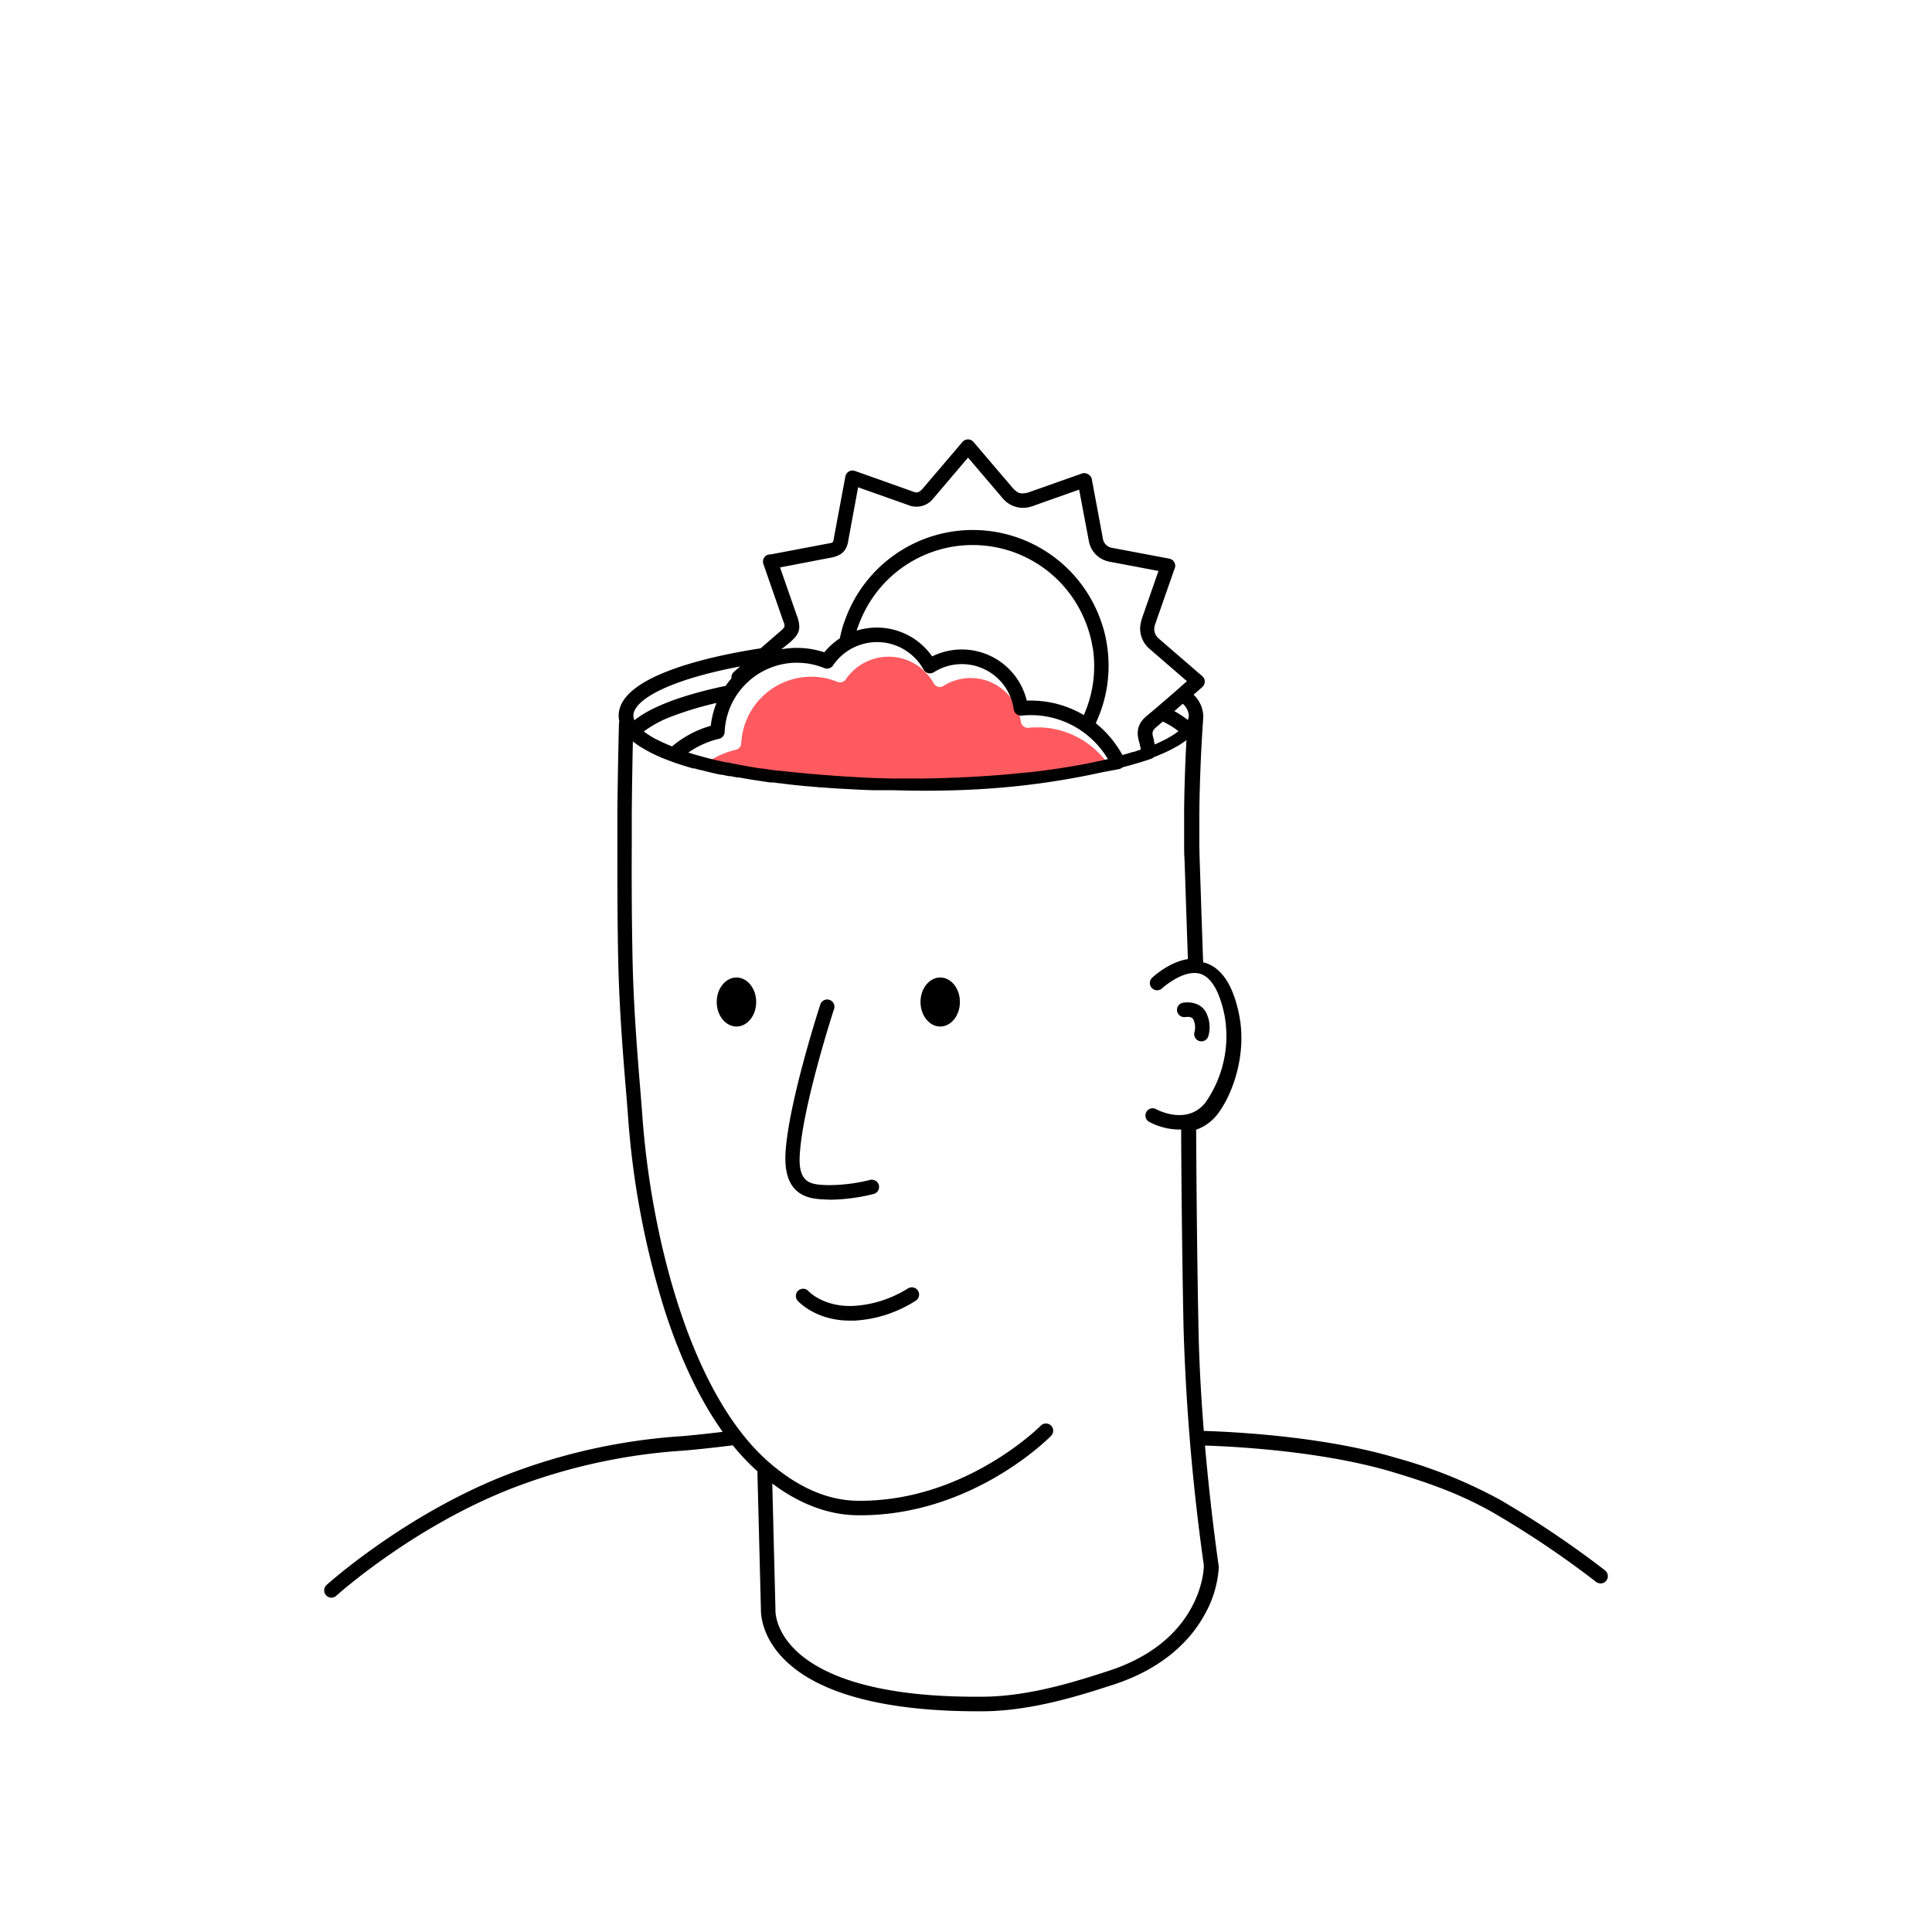<svg id="Layer_1" data-name="Layer 1" xmlns="http://www.w3.org/2000/svg" viewBox="0 0 400 400"><defs><style>.cls-1{fill:#ff5a5f;}</style></defs><title>SUE Extra Variation Head Illustrations</title><path class="cls-1" d="M230.14,159.31l-.08,0-.09,0-1.25.29-.78.16c-1.13.25-2.32.49-3.63.73h-.07l-1.43.26-2.57.41c-1.88.28-3.85.54-5.88.77l-.29,0c-1.34.15-2.71.28-4.1.4l-1.29.12c-1.11.09-2.25.16-3.38.24l-2.55.16c-3.18.16-6.42.28-9.74.32h-2.28c-1.13,0-2.24,0-3.36,0h-.45l-2-.05h-.29c-9.43-.35-17.16-1.16-20.05-1.49h-.07l-.36,0h-.08l-.17,0h0l-.82-.1-.63-.09-1.61-.24-.23,0-.76-.12h0c-1.82-.3-3.58-.62-5.26-1l-.55-.12-.1,0a1,1,0,0,1-.17,0l-.27-.06c-1.24-.27-2.43-.55-3.58-.84l-.44-.12-1.36-.37c-.64-.18-1.27-.38-1.91-.58a17.73,17.73,0,0,1,6.14-2.76,1.44,1.44,0,0,0,1.12-1.34,14.51,14.51,0,0,1,18.23-13.29c.61.18,1.16.36,1.69.57a1.45,1.45,0,0,0,1.74-.53,10.54,10.54,0,0,1,2.33-2.47,10.74,10.74,0,0,1,6.48-2.2,10.54,10.54,0,0,1,6,1.82,10.72,10.72,0,0,1,3.38,3.7,1.48,1.48,0,0,0,.91.7,1.44,1.44,0,0,0,1.13-.19,10.5,10.5,0,0,1,16,7.44,1.48,1.48,0,0,0,1.59,1.25,16.06,16.06,0,0,1,1.81-.1,17.85,17.85,0,0,1,9.06,2.45A18.08,18.08,0,0,1,230.14,159.31Z"/><path d="M332.31,325.13a202,202,0,0,0-21.72-14.6,99.88,99.88,0,0,0-21.46-8.67c-15.39-4.61-34.71-5.45-39.9-5.6-.52-6.6-.95-13.8-1.09-20.95-.37-18.23-.47-37.21-.49-41.42a9.54,9.54,0,0,0,4.37-3.14c2.8-3.53,6.31-12,4.5-20.79-1.23-6-3.59-9.55-7-10.62l-.42-.1c-.09-2.44-.32-9.17-.7-20.69q-.06-1.78-.09-3.57c0-2.26,0-4.5,0-6.68.1-9.42.65-17.54.8-19.54,0-.08,0-.16,0-.24s0-.22,0-.23a.22.22,0,0,1,0-.08v0s0,0,0-.08a.71.71,0,0,0,0-.14,6.37,6.37,0,0,0-2-4.16l1.59-1.38.23-.21a1.49,1.49,0,0,0,0-2.24l-9.08-7.84a2.58,2.58,0,0,1-.7-2.87l.27-.78L243.09,118l.12-.3a1.48,1.48,0,0,0-.08-1.28,1.5,1.5,0,0,0-1-.75l-11.8-2.23a2.29,2.29,0,0,1-2-2l-2.22-11.89-.05-.31a1.52,1.52,0,0,0-.7-1A1.55,1.55,0,0,0,224.1,98l-11.31,4c-1.37.27-1.89.29-3-.83l-8.05-9.45-.2-.23a1.49,1.49,0,0,0-1.11-.51,1.47,1.47,0,0,0-1.13.48l-8.27,9.71c-.81.89-1.2.93-2.07.58L177,97.5a1.5,1.5,0,0,0-1.27.13,1.48,1.48,0,0,0-.71,1.05l-2.35,12.59c-.15,1.08-.15,1.1-1.32,1.28l-11.8,2.24-.31,0a1.49,1.49,0,0,0-1.18,2l4,11.52.06.15c.5,1.31.46,1.35-.69,2.35l-3.95,3.42c-9.17,1.4-29.39,5.46-29.39,13.93a5.3,5.3,0,0,0,.14,1.19,1.56,1.56,0,0,0-.08.43c0,.14-.22,7.77-.33,18.51,0,2.11,0,4.35,0,6.68,0,7.59,0,16.12.19,24.43.22,9.61,1,19.35,1.6,26.46.17,2.13.33,4,.45,5.72a176.05,176.05,0,0,0,7.56,39.71c3.29,10.18,7.32,18.59,12,25.16-2.08.25-5.56.65-8.38.89a122.71,122.71,0,0,0-36.05,7.89C84,313.41,67.77,328,67.61,328.16a1.5,1.5,0,0,0-.1,2.12,1.48,1.48,0,0,0,1.11.5,1.51,1.51,0,0,0,1-.39c.15-.15,16-14.39,36.64-22.35a119.68,119.68,0,0,1,35.22-7.7c4.07-.34,9.51-1,10.23-1.11a46.91,46.91,0,0,0,5.1,5.38l.73,28.62c0,.69,0,5.27,4.51,10,8.63,9.07,26.3,11.07,40.21,11.07h1.58c10.05-.11,20.29-3.44,26.41-5.43l.27-.08c11.07-3.61,16.41-9.93,18.94-14.6a22.64,22.64,0,0,0,2.87-9.57,1,1,0,0,0,0-.25c0-.16-1.62-10.89-2.85-25.08,5.52.17,24,1.05,38.79,5.46,7.85,2.36,14.08,4.58,20.85,8.41a196.41,196.41,0,0,1,21.33,14.35,1.56,1.56,0,0,0,.93.32,1.5,1.5,0,0,0,.93-2.68Zm-86.18-177a2.41,2.41,0,0,1-.21.93,19.83,19.83,0,0,0-2.79-1.83l1.75-1.52a3.55,3.55,0,0,1,1.25,2.41ZM244,151.38l-.22.16-.35.27-.28.18-.35.23c-.42.26-.87.53-1.37.79-.16.09-.32.18-.5.26l-.27.13-.48.23c-.27.13-.55.26-.86.39l-.24.11-.2-.9a.94.94,0,0,0,0-.16c-.47-1.42-.36-1.85.78-2.74l1.09-.94A18.63,18.63,0,0,1,244,151.38Zm-80.54-18.31c1.64-1.43,2.4-2.42,1.84-4.6a8,8,0,0,0-.38-1.18l-3.42-9.81,10.39-2c3-.49,3.54-2.15,3.77-3.75l2-10.84,10.26,3.63a4.46,4.46,0,0,0,5.38-1.4l7.12-8.38,7.14,8.38.06.07a5.48,5.48,0,0,0,5.87,1.69l.2-.06,9.73-3.45,2,10.57a5.3,5.3,0,0,0,4.28,4.35l10.15,1.92-3.51,10.08,0,.11v0a5.5,5.5,0,0,0,1.45,5.75l.12.11,7.83,6.77L244,142.58l-.08.07-4.38,3.79-.11.1L237.68,148c-2.07,1.62-2.58,3.34-1.74,5.92l.27,1.25c-.48.17-.94.34-1.43.49l-.15,0c-.73.23-1.49.45-2.26.66l-.06-.13a22,22,0,0,0-5.44-6.46c.22-.49.44-1,.65-1.52a27.71,27.71,0,0,0,2-10.36,29,29,0,0,0-.3-4.13,26.92,26.92,0,0,0-1.34-5.32,28.1,28.1,0,0,0-52.94,0,18,18,0,0,0-.67,2.09c-.16.58-.28,1.14-.39,1.67q-.44.28-.84.6a13.51,13.51,0,0,0-2.37,2.29c-.32-.1-.64-.2-1-.29a18,18,0,0,0-7.9-.33Zm62.81,1.15a25.8,25.8,0,0,1,.27,3.7,24.75,24.75,0,0,1-1.78,9.25c-.12.31-.25.6-.37.88l-.1-.06a21.51,21.51,0,0,0-10.89-2.94h-.82A13.84,13.84,0,0,0,193,135.9a14.4,14.4,0,0,0-3.64-3.58,14,14,0,0,0-12-1.75c.1-.34.22-.7.36-1.06s.26-.7.4-1a25.1,25.1,0,0,1,46.52,0A24.43,24.43,0,0,1,226.24,134.22Zm-61.24,3a14.94,14.94,0,0,1,3.89.51,17.91,17.91,0,0,1,1.75.59,1.5,1.5,0,0,0,1.8-.55,10.83,10.83,0,0,1,2.41-2.55,10.54,10.54,0,0,1,3.28-1.73,10.7,10.7,0,0,1,3.42-.55,10.9,10.9,0,0,1,6.15,1.88,11.1,11.1,0,0,1,3.5,3.83,1.5,1.5,0,0,0,2.11.53,10.84,10.84,0,0,1,16.54,7.69,1.52,1.52,0,0,0,1.64,1.29,17.44,17.44,0,0,1,1.88-.1,18.52,18.52,0,0,1,9.37,2.53,18.72,18.72,0,0,1,6.63,6.6l-.08,0-.09,0-1.29.3-.81.17c-1.17.26-2.4.5-3.75.75h-.08l-1.48.27-2.65.42q-2.92.44-6.08.8l-.3,0c-1.39.16-2.81.29-4.24.42l-1.34.12-3.49.25-2.64.16c-3.29.17-6.64.29-10.07.33h-2.36c-1.17,0-2.32,0-3.47,0h-.47l-2.08-.05h-.3c-9.75-.36-17.74-1.2-20.73-1.54h-.07l-.38-.05H161l-.17,0h0l-.84-.11-.65-.09-1.67-.25-.24,0-.78-.12h0c-1.89-.31-3.71-.64-5.44-1l-.57-.12-.11,0a1,1,0,0,1-.17,0l-.28-.06c-1.28-.28-2.51-.57-3.7-.87l-.46-.13-1.4-.38c-.67-.19-1.32-.39-2-.6a18.28,18.28,0,0,1,6.35-2.85,1.5,1.5,0,0,0,1.16-1.39A15,15,0,0,1,165,137.21Zm-25.84,17.31-.06,0-.62-.26c-.18-.07-.36-.14-.55-.23l-.86-.38-.47-.23-.27-.13c-.17-.08-.33-.17-.49-.26l-.06,0q-.65-.34-1.2-.69l-.14-.09-.35-.23-.26-.17-.34-.25-.23-.17a23.86,23.86,0,0,1,5.92-3.16,69.1,69.1,0,0,1,9.14-2.74,17.66,17.66,0,0,0-1.19,4.73A21.42,21.42,0,0,0,139.16,154.52Zm14-16.5-1,.86-.24.21a1.49,1.49,0,0,0-.51,1.15,1.23,1.23,0,0,0,0,.19,18,18,0,0,0-1.2,1.56c-6.52,1.36-14.55,3.64-18.89,7.12a2.54,2.54,0,0,1-.21-.94C131.11,145.05,138,140.88,153.13,138ZM229.6,345.91l-.27.09c-6,1.94-15.92,5.18-25.51,5.28-24.37.28-34.92-5.3-39.48-10-3.92-4.05-3.8-7.79-3.79-7.93v-.13l-.66-26.07c5.74,4.29,11.66,6.5,17.64,6.57h.6c23.05,0,38.79-15.74,39.45-16.41a1.5,1.5,0,1,0-2.13-2.11c-.16.16-15.51,15.52-37.33,15.52h-.56c-6.1-.07-12.21-2.69-18.15-7.8-16.66-14.31-24.63-47.48-26.39-71.53-.12-1.67-.28-3.61-.45-5.74-.58-7.08-1.37-16.77-1.59-26.28-.18-8.29-.22-16.8-.18-24.37,0-2.33,0-4.57,0-6.68.06-6.33.16-11.58.23-14.83a3.47,3.47,0,0,0,.37.3l.15.11.35.26.4.28.4.26.07,0a4.07,4.07,0,0,0,.51.32l.08.05h0a3.29,3.29,0,0,0,.42.24,5.86,5.86,0,0,0,.55.3c.21.12.42.24.64.34l.23.11.56.27h0c.29.14.59.27.86.38a6.09,6.09,0,0,0,.65.27c.23.11.47.2.66.27l0,0,.33.13.57.21.16.06c.42.16.86.32,1.3.46l.19.06.15.05.13.05.46.14,0,0c.41.13.82.27,1.17.36l.5.15.52.16.13,0,.07,0,.11,0,1.29.35.13,0c.81.22,1.68.43,2.64.66l1.37.3.09,0,.22,0c.38.09.77.17,1.14.24l.28.06.17,0,.16,0,.77.15.64.12.14,0,.09,0,.12,0h0l1.65.29c.49.09,1,.17,1.48.24,1.12.18,2.27.35,3.44.52l.15,0,.15,0h0l.12,0h.16c.39,0,.76.11,1.15.15h.17c1.43.19,2.93.36,4.44.51.54.06,1.1.1,1.65.15l1.26.11c.32,0,.64.07,1,.09l.3,0,1.69.13,2,.13h.18l1.62.09,1.87.1c1.11.06,2.23.1,3.35.14l1.18,0h.15a.41.41,0,0,0,.11,0h.23l1.07,0,.81,0H185c2.21.06,4.39.1,6.5.1,4.16,0,8.12-.12,11.84-.35a159.46,159.46,0,0,0,23.56-3.19h0l1.25-.27,3.35-.63.23-.05a1.48,1.48,0,0,0,.69-.36c3.81-1,5.91-1.76,6-1.8a1.41,1.41,0,0,0,.5-.31l.17-.06c.25-.09.48-.19.66-.27l.65-.27,0,0,.88-.39s0,0,0,0l.55-.26.23-.11c.22-.1.43-.22.64-.33l.49-.27.49-.28.05,0,.52-.32.07-.05.46-.3.35-.24.38-.28.13-.1c-.2,3.71-.42,8.88-.48,14.52,0,2.17,0,4.42,0,6.68,0,1.23,0,2.45.09,3.67.37,11.17.6,17.86.69,20.48-3.92.6-7.23,3.7-7.41,3.87a1.5,1.5,0,0,0,2.08,2.17s4.37-4,7.87-3c2.86.89,4.28,5,5,8.36a24,24,0,0,1-3.91,18.31c-3.81,4.79-10,1.49-10.22,1.35a1.5,1.5,0,0,0-1.46,2.62,13.49,13.49,0,0,0,6.27,1.61l.39,0c0,5.11.13,23.37.49,40.93a446.74,446.74,0,0,0,4.2,49.29C249.27,326,248,339.91,229.6,345.91Z"/><path d="M245.5,210.56c.05,0,1.28-.22,1.6.58a3.86,3.86,0,0,1,.23,2.45,1.5,1.5,0,0,0,.9,1.92,1.52,1.52,0,0,0,.51.09,1.49,1.49,0,0,0,1.41-1,6.64,6.64,0,0,0-.27-4.59c-1-2.48-3.68-2.65-5-2.39a1.49,1.49,0,0,0-1.17,1.74,1.51,1.51,0,0,0,1.75,1.2"/><path d="M171.62,248.38h.64a38.74,38.74,0,0,0,8.57-1.17,1.5,1.5,0,1,0-.76-2.9,35.72,35.72,0,0,1-8.35,1.06h-.17c-2-.06-3.85-.12-4.89-1.28s-1.29-3.07-1-6c.86-10.18,6.92-28.92,7-29.11a1.5,1.5,0,1,0-2.85-.92c-.26.78-6.23,19.25-7.12,29.78-.33,3.83.26,6.53,1.79,8.24,1.9,2.13,4.75,2.22,7,2.28Z"/><path d="M187.88,266.81a23.66,23.66,0,0,1-11.09,3.56c-6.07.31-9.21-2.84-9.35-3a1.5,1.5,0,1,0-2.18,2.05c.15.17,3.79,4,10.66,4l1,0a26.14,26.14,0,0,0,12.65-4.11,1.5,1.5,0,1,0-1.72-2.45"/><path d="M152.48,202.38c-2.26,0-4.09,2.27-4.09,5.07s1.83,5.08,4.09,5.08,4.08-2.28,4.08-5.08-1.83-5.07-4.08-5.07"/><path d="M194.66,202.38c-2.25,0-4.08,2.27-4.08,5.07s1.83,5.08,4.08,5.08,4.08-2.28,4.08-5.08-1.82-5.07-4.08-5.07"/></svg>